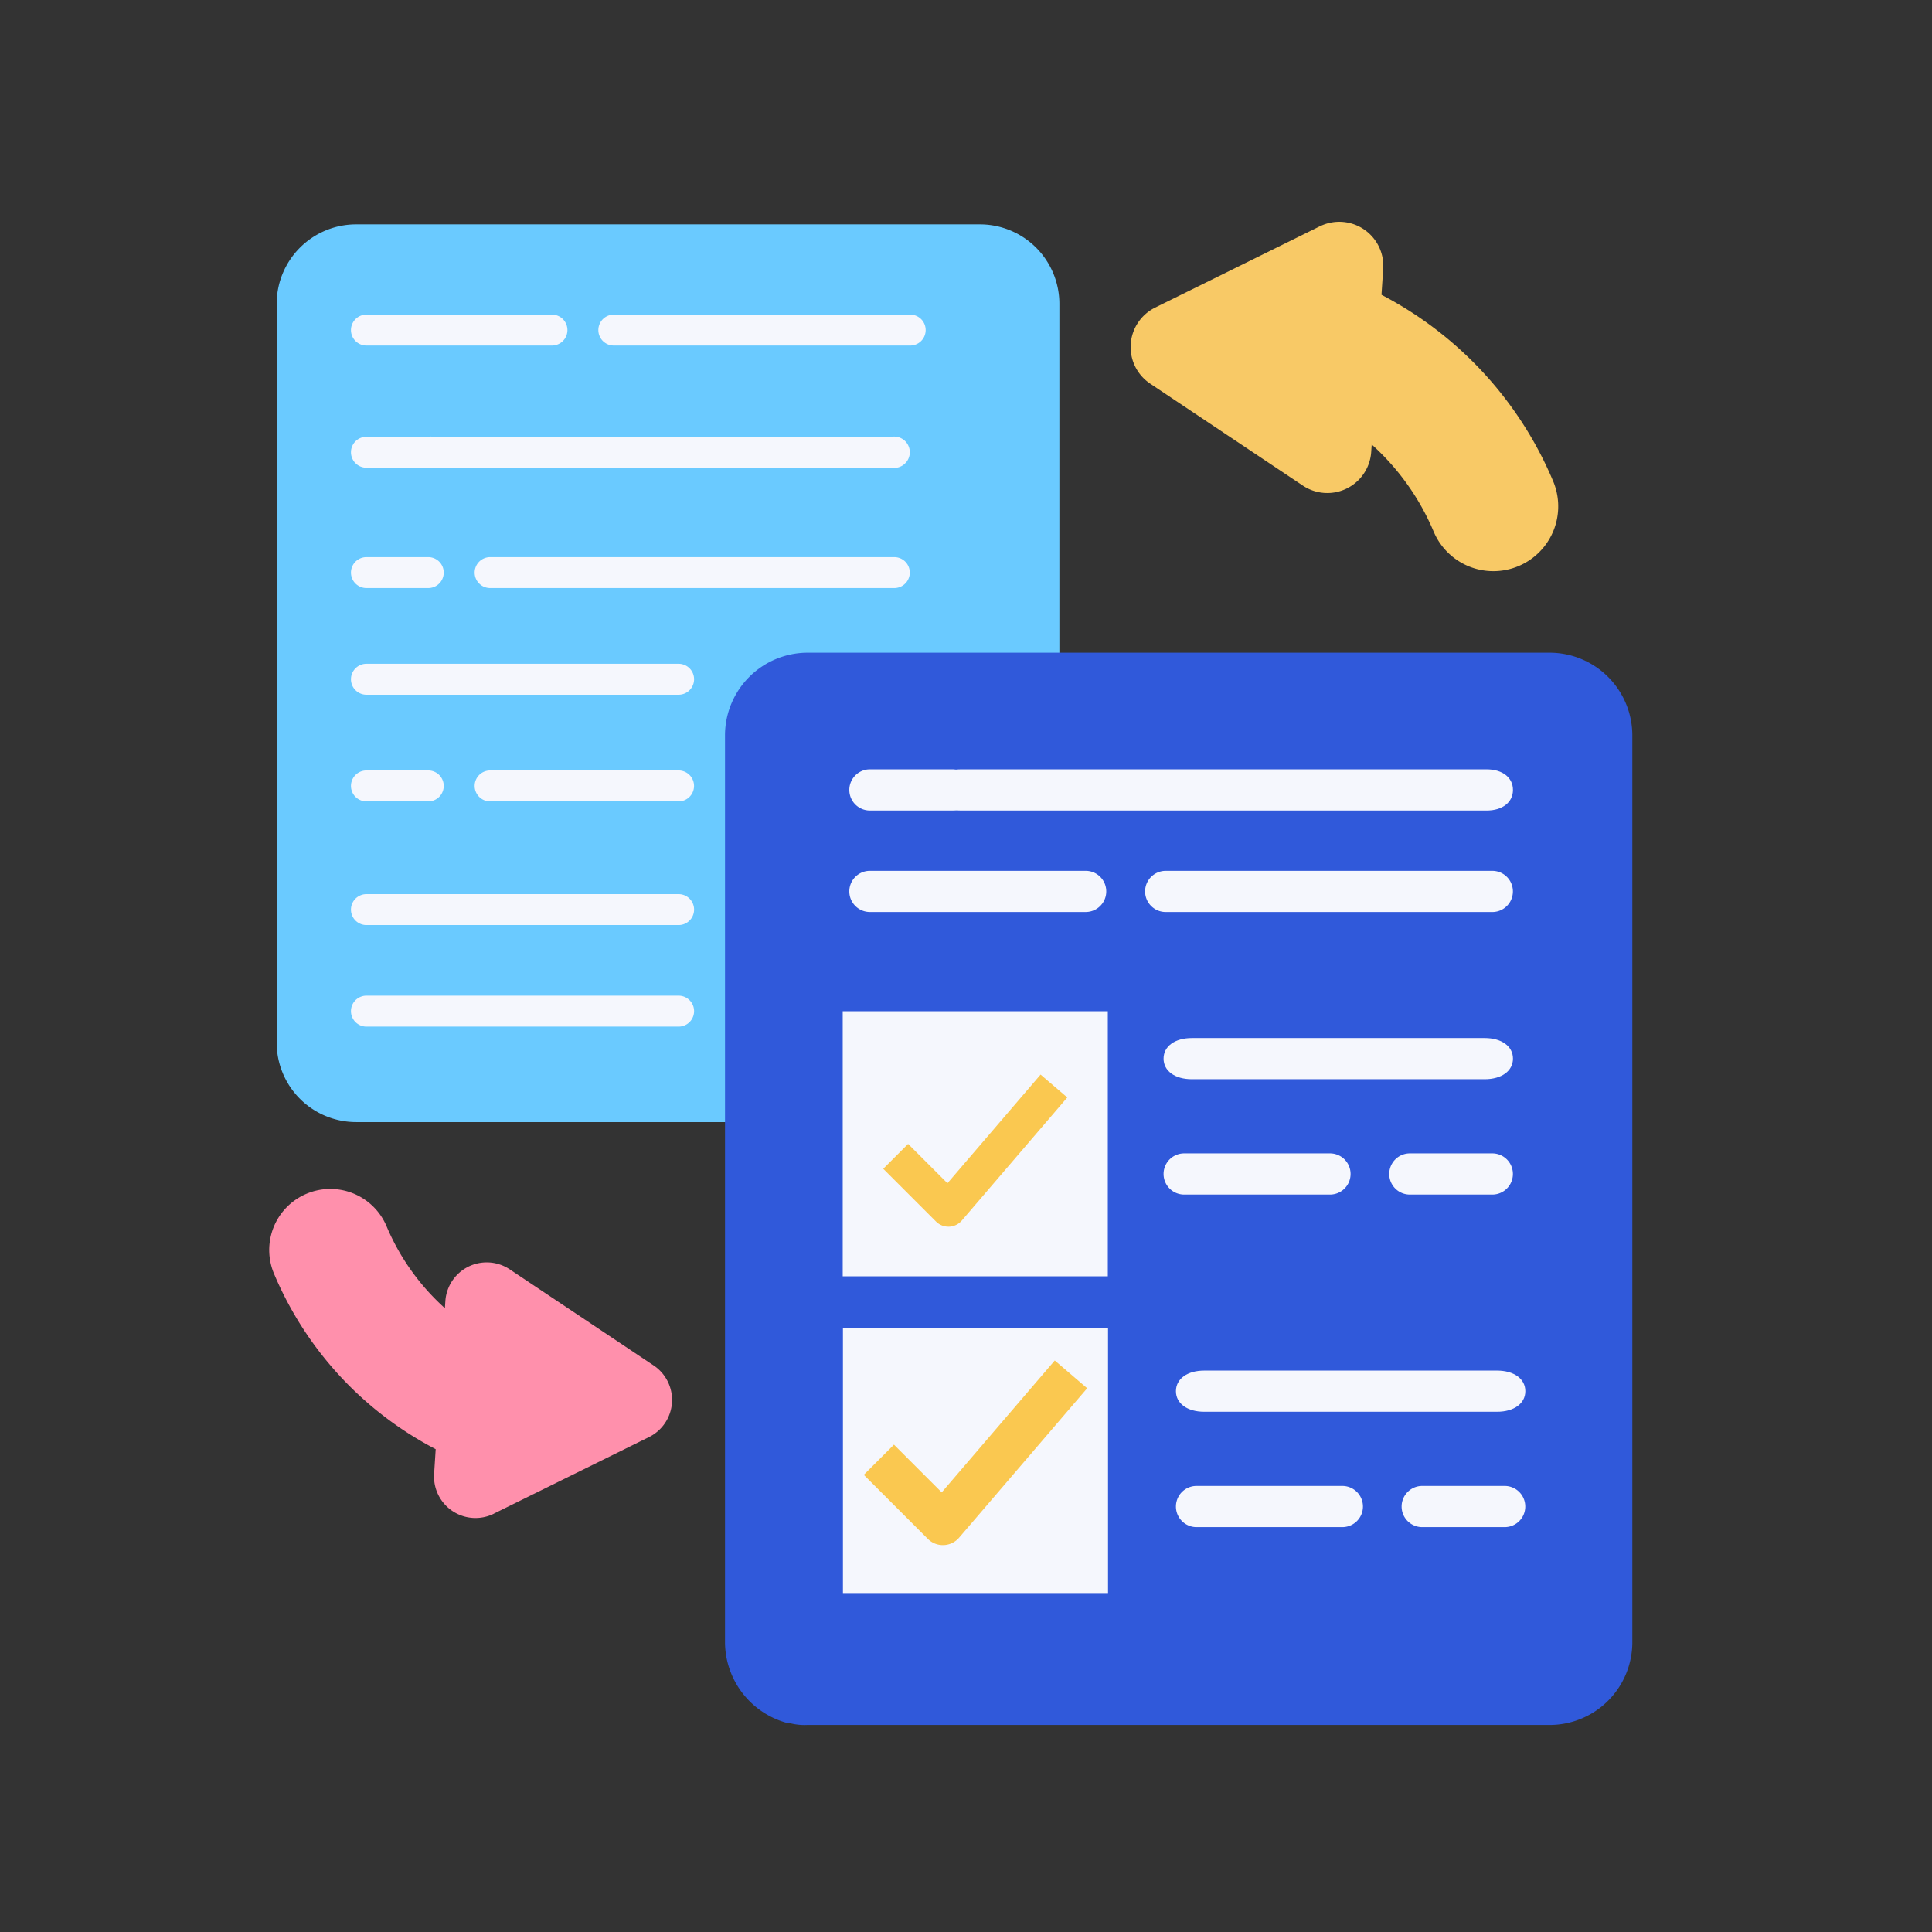 <svg xmlns="http://www.w3.org/2000/svg" width="122" height="122" viewBox="0 0 122 122">
  <rect x="0" y="0" width="122" height="122" fill="#333333" stroke="none"/>
  <g id="Intelligent_Form_Parser" data-name="Intelligent Form  Parser" transform="translate(-722 -419)">
    <rect id="Rectangle_3681" data-name="Rectangle 3681" width="122" height="122" transform="translate(722 419)" fill="none"/>
    <g id="Group_14118" data-name="Group 14118">
      <g id="Group_14083" data-name="Group 14083" transform="translate(739.471 433.171)">
        <path id="Path_6642" data-name="Path 6642" d="M54.971,43.789V6.021A5.019,5.019,0,0,0,49.952,1H10.564A5.019,5.019,0,0,0,5.545,6.021V52.668a5.019,5.019,0,0,0,5.019,5.019H41.073Z" transform="translate(-5.545 -1.002)" fill="#6acaff"/>
      </g>
      <g id="Group_14086" data-name="Group 14086" transform="translate(739 494.072)">
        <path id="Path_6650" data-name="Path 6650" d="M16.968,378.515l9.8-4.835a2.619,2.619,0,0,0,.295-4.524l-9.084-6.066A2.617,2.617,0,0,0,13.91,365.1l-.029.44a14.554,14.554,0,0,1-3.685-5.177,3.855,3.855,0,0,0-5.052-2.05,3.811,3.811,0,0,0-.659.357,3.854,3.854,0,0,0-1.393,4.695A22.176,22.176,0,0,0,13.3,374.442L13.2,376a2.618,2.618,0,0,0,3.772,2.517Z" transform="translate(-2.787 -358.003)" fill="#ff90ac"/>
      </g>
      <g id="Group_14088" data-name="Group 14088" transform="translate(793.394 433)">
        <path id="Path_6656" data-name="Path 6656" d="M333.592.292l-10.4,5.133a2.781,2.781,0,0,0-.313,4.8l9.644,6.44a2.778,2.778,0,0,0,4.316-2.13l.031-.467a15.452,15.452,0,0,1,3.912,5.5,4.093,4.093,0,0,0,5.364,2.176,4.049,4.049,0,0,0,.7-.379,4.092,4.092,0,0,0,1.479-4.984A23.544,23.544,0,0,0,337.488,4.616l.108-1.652a2.779,2.779,0,0,0-4-2.672Z" transform="translate(-321.645 0)" fill="#f8c966"/>
      </g>
      <path id="Path_6658" data-name="Path 6658" d="M217.776,88H237.49a.976.976,0,1,1,0,1.953H217.776a.976.976,0,1,1,0-1.953Z" transform="translate(527.363 393.874)" fill="#f5f7fd"/>
      <path id="Path_6659" data-name="Path 6659" d="M217.776,152H237.49a.976.976,0,1,1,0,1.953H217.776a.976.976,0,1,1,0-1.953Z" transform="translate(527.363 323.462)" fill="#f5f7fd"/>
      <path id="Path_6660" data-name="Path 6660" d="M217.776,216h11.9a.976.976,0,1,1,0,1.953h-11.9a.976.976,0,1,1,0-1.953Z" transform="translate(535.174 251.652)" fill="#f5f7fd"/>
      <path id="Path_6661" data-name="Path 6661" d="M281.776,216h3.905a.976.976,0,1,1,0,1.953h-3.905a.976.976,0,1,1,0-1.953Z" transform="translate(463.363 251.652)" fill="#f5f7fd"/>
      <path id="Path_6662" data-name="Path 6662" d="M89.776,312h18.716a.976.976,0,1,1,0,1.953H89.776a.976.976,0,0,1,0-1.953Z" transform="translate(670.985 126.867)" fill="#f5f7fd"/>
      <path id="Path_6663" data-name="Path 6663" d="M217.776,312h11.716a.976.976,0,0,1,0,1.953H217.776a.976.976,0,1,1,0-1.953Z" transform="translate(527.363 126.867)" fill="#f5f7fd"/>
      <path id="Path_6664" data-name="Path 6664" d="M89.776,280H115.3a.976.976,0,1,1,0,1.953H89.776a.976.976,0,1,1,0-1.953Z" transform="translate(663.174 174.181)" fill="#f5f7fd"/>
      <path id="Path_6665" data-name="Path 6665" d="M89.948,280h28.963a.989.989,0,1,1,0,1.953H89.948a.989.989,0,1,1,0-1.953Z" transform="translate(659.395 166.582)" fill="#f5f7fd"/>
      <path id="Path_6666" data-name="Path 6666" d="M281.776,280h3.905a.976.976,0,1,1,0,1.953h-3.905a.976.976,0,1,1,0-1.953Z" transform="translate(463.363 174.181)" fill="#f5f7fd"/>
      <path id="Path_6667" data-name="Path 6667" d="M281.776,280h3.905a.976.976,0,1,1,0,1.953h-3.905a.976.976,0,1,1,0-1.953Z" transform="translate(463.363 166.582)" fill="#f5f7fd"/>
      <path id="Path_6668" data-name="Path 6668" d="M217.776,248H237.49a.976.976,0,1,1,0,1.953H217.776a.976.976,0,1,1,0-1.953Z" transform="translate(527.363 212.917)" fill="#f5f7fd"/>
      <g id="Group_14117" data-name="Group 14117" transform="translate(-4380.337 -3742)">
        <g id="Group_14109" data-name="Group 14109" transform="translate(-1931.978 384.351)">
          <path id="Path_6439" data-name="Path 6439" d="M84.885,99.709A5.224,5.224,0,0,0,90.094,94.5V37.208A5.224,5.224,0,0,0,84.885,32H38.008A5.224,5.224,0,0,0,32.8,37.208V94.5a5.311,5.311,0,0,0,3.906,5.078h.13a3.605,3.605,0,0,0,1.172.13Z" transform="translate(7047.297 3785.866)" fill="#3059da"/>
          <g id="Group_13917" data-name="Group 13917" transform="translate(7088.791 3828.981)">
            <path id="Path_6442" data-name="Path 6442" d="M221.59,154.6h18.483c1.074,0,1.79-.521,1.79-1.3s-.716-1.3-1.79-1.3H221.59c-1.074,0-1.79.521-1.79,1.3S220.516,154.6,221.59,154.6Z" transform="translate(-200.8 -138.783)" fill="#f5f7fd"/>
            <path id="Path_6705" data-name="Path 6705" d="M221.59,154.6h18.483c1.074,0,1.79-.521,1.79-1.3s-.716-1.3-1.79-1.3H221.59c-1.074,0-1.79.521-1.79,1.3S220.516,154.6,221.59,154.6Z" transform="translate(-200.019 -117.783)" fill="#f5f7fd"/>
            <path id="Path_6443" data-name="Path 6443" d="M218.1,218.6h5.208a1.3,1.3,0,1,0,0-2.6H218.1a1.3,1.3,0,1,0,0,2.6Z" transform="translate(-183.549 -195.499)" fill="#f5f7fd"/>
            <path id="Path_6704" data-name="Path 6704" d="M218.1,218.6h5.208a1.3,1.3,0,1,0,0-2.6H218.1a1.3,1.3,0,1,0,0,2.6Z" transform="translate(-182.768 -174.499)" fill="#f5f7fd"/>
            <path id="Path_6444" data-name="Path 6444" d="M285.1,218.6h9.209a1.3,1.3,0,1,0,0-2.6H285.1a1.3,1.3,0,0,0,0,2.6Z" transform="translate(-264.8 -195.499)" fill="#f5f7fd"/>
            <path id="Path_6703" data-name="Path 6703" d="M285.1,218.6h9.209a1.3,1.3,0,1,0,0-2.6H285.1a1.3,1.3,0,0,0,0,2.6Z" transform="translate(-264.019 -174.499)" fill="#f5f7fd"/>
            <path id="Path_6696" data-name="Path 6696" d="M85.1,314.6h20.625a1.3,1.3,0,1,0,0-2.6H85.1a1.3,1.3,0,1,0,0,2.6Z" transform="translate(-65.966 -309.341)" fill="#f5f7fd"/>
            <path id="Path_6697" data-name="Path 6697" d="M218.1,314.6h13.625a1.3,1.3,0,0,0,0-2.6H218.1a1.3,1.3,0,1,0,0,2.6Z" transform="translate(-217.644 -309.342)" fill="#f5f7fd"/>
            <path id="Path_6695" data-name="Path 6695" d="M90.46,282.6h33.21c1,0,1.66-.521,1.66-1.3s-.664-1.3-1.66-1.3H90.46c-1,0-1.66.521-1.66,1.3S89.464,282.6,90.46,282.6Z" transform="translate(-84.267 -283.75)" fill="#f5f7fd"/>
            <path id="Path_6698" data-name="Path 6698" d="M282.1,282.6h5.209a1.3,1.3,0,1,0,0-2.6H282.1a1.3,1.3,0,0,0,0,2.6Z" transform="translate(-281.644 -283.75)" fill="#f5f7fd"/>
          </g>
        </g>
        <g id="Group_14110" data-name="Group 14110" transform="translate(4377.454 3736.364)">
          <path id="Path_6676" data-name="Path 6676" d="M96,208h16.74v16.74H96Z" transform="translate(682.112 300.492)" fill="#f5f7fd"/>
          <path id="Path_6702" data-name="Path 6702" d="M96,208h16.74v16.74H96Z" transform="translate(682.098 280.492)" fill="#f5f7fd"/>
          <path id="Path_6681" data-name="Path 6681" d="M119.339,214.452a1.347,1.347,0,0,1-.953-.395l-4.043-4.043,1.906-1.906,3.014,3.014,7.139-8.328,2.046,1.754-8.086,9.433a1.347,1.347,0,0,1-.971.47h-.052Z" transform="translate(665.086 307.753)" fill="#fac850"/>
          <path id="Path_6692" data-name="Path 6692" d="M118.459,212.4a1.11,1.11,0,0,1-.785-.325l-3.331-3.331,1.57-1.57,2.483,2.483,5.882-6.862,1.686,1.445-6.662,7.773a1.11,1.11,0,0,1-.8.387Z" transform="translate(666.315 289.697)" fill="#fac850"/>
        </g>
      </g>
    </g>
  </g>
</svg>
